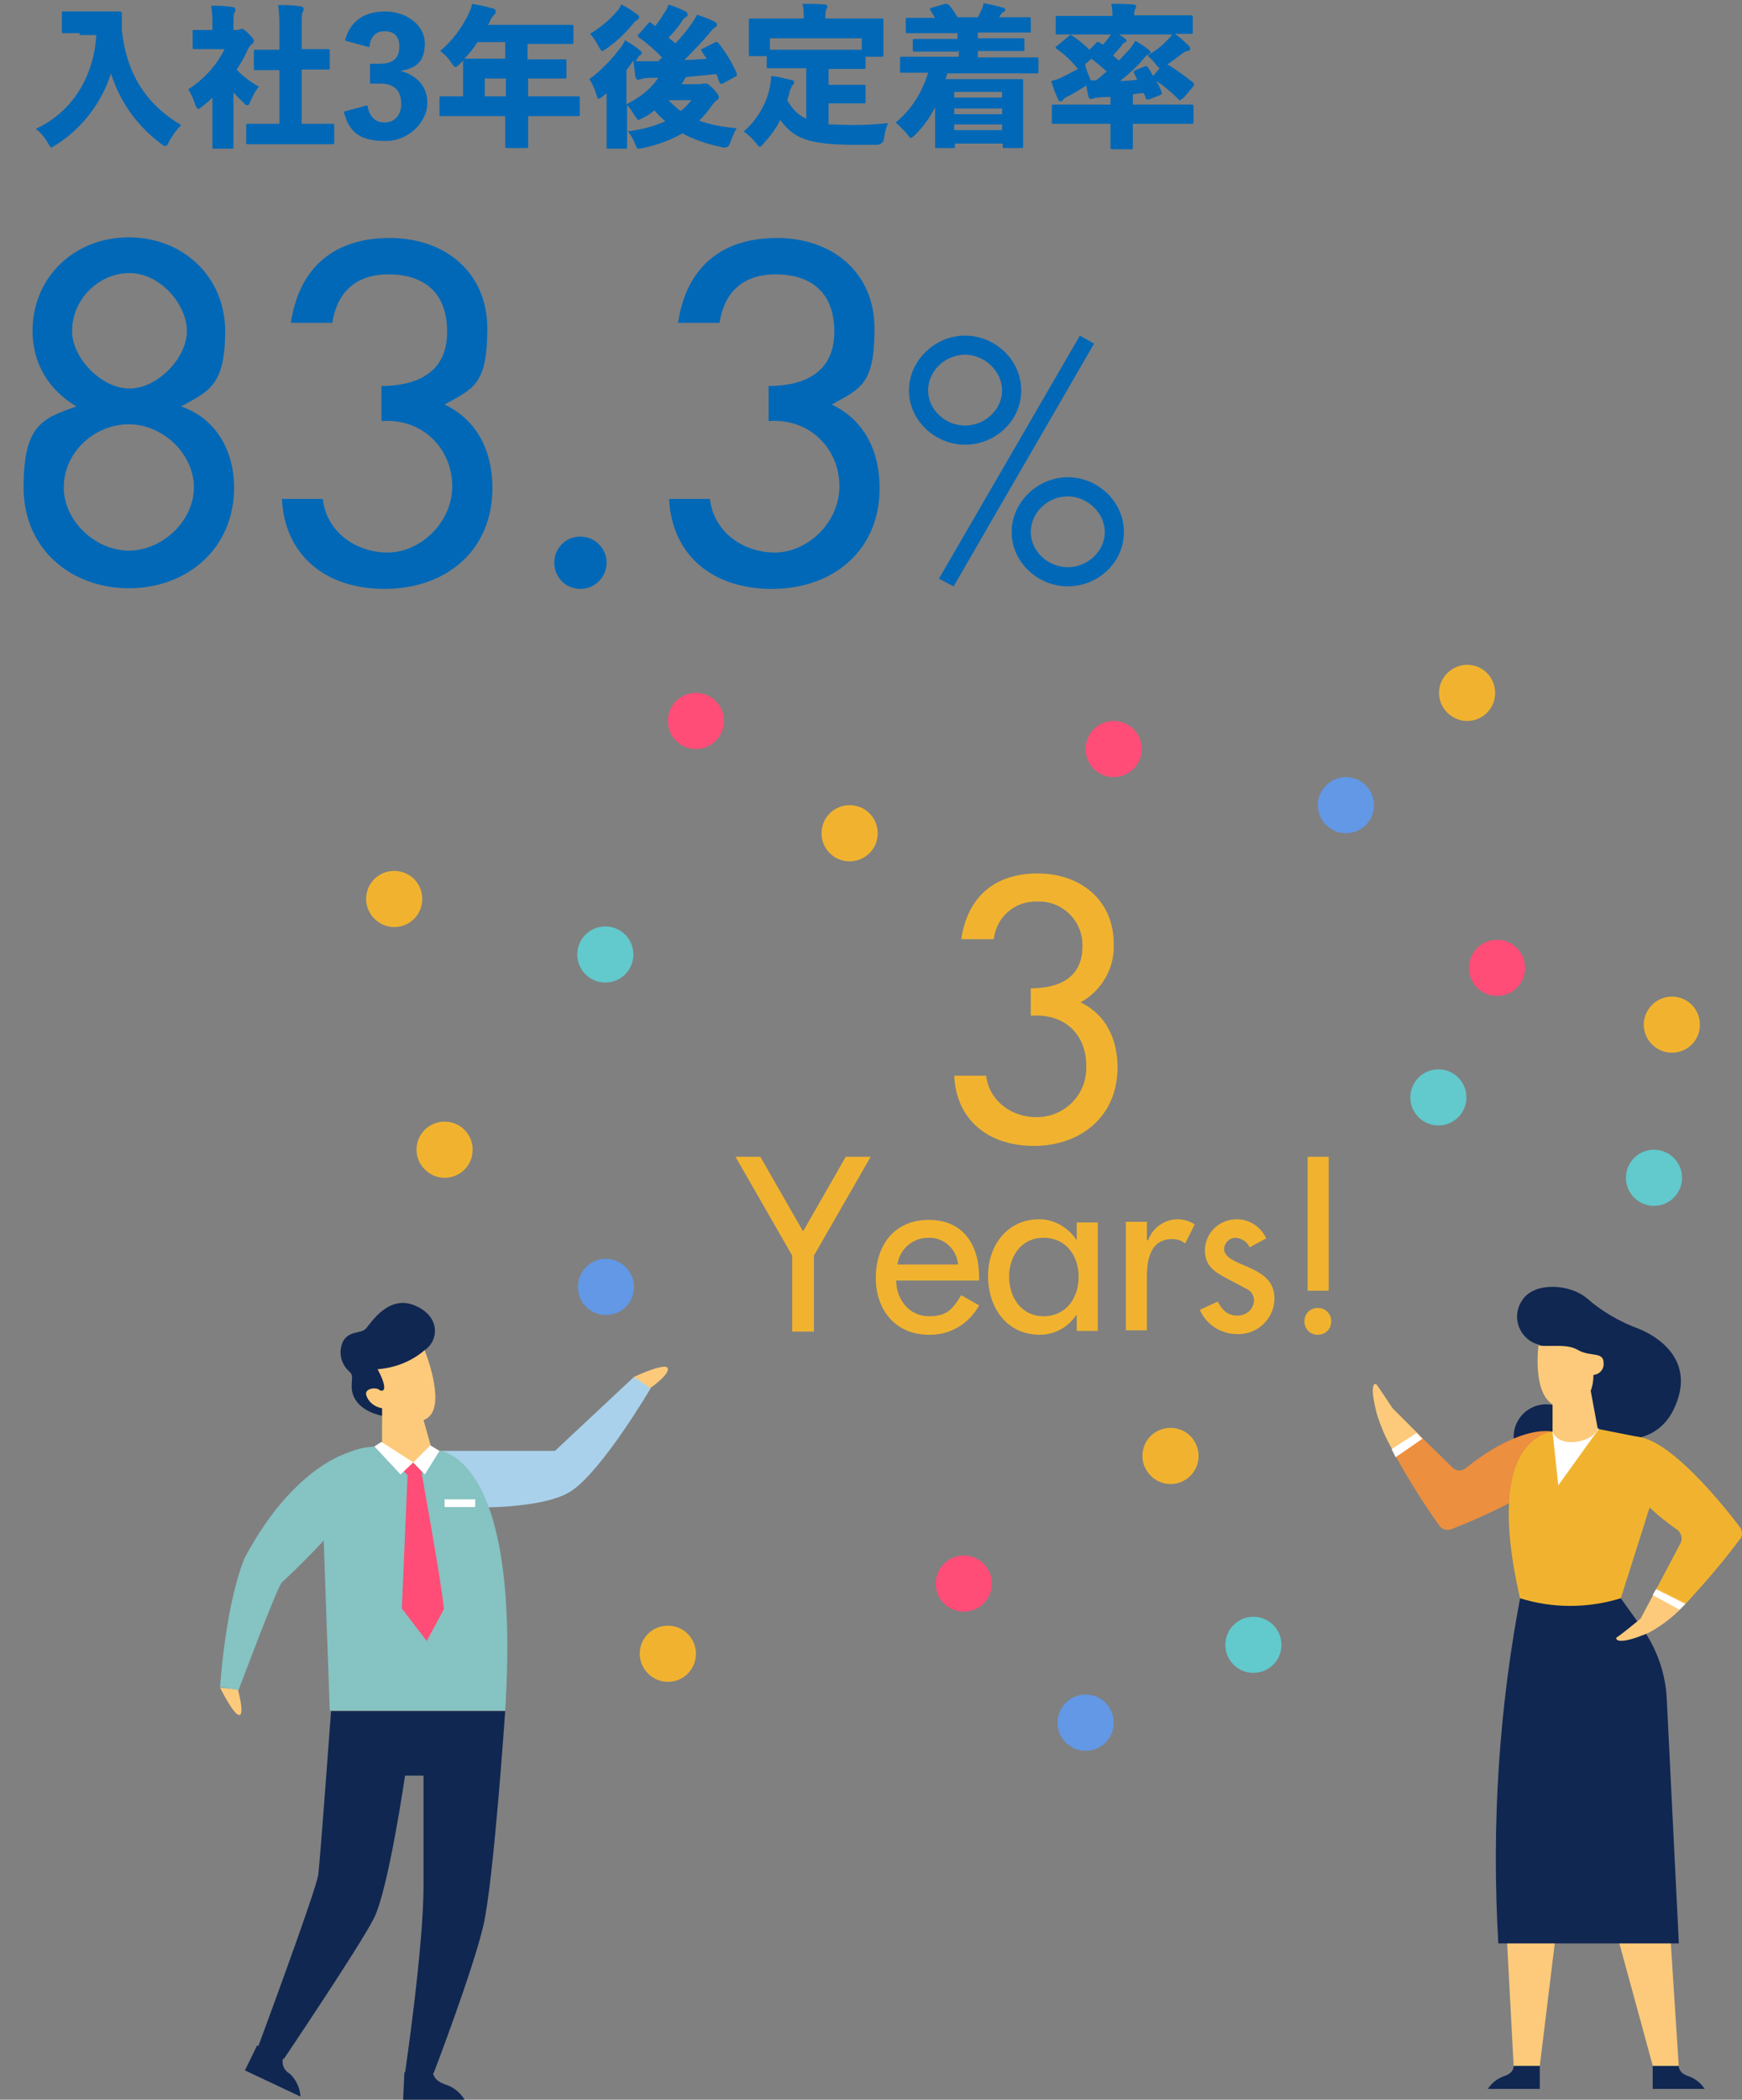 <?xml version="1.0" encoding="UTF-8"?>
<svg id="_レイヤー_1" data-name="レイヤー_1" xmlns="http://www.w3.org/2000/svg" version="1.1" viewBox="0 0 273.1 329.1">
  <rect x="0" y="0" width="273.1" height="329.1" fill="#808080" stroke="none"/>
  <!-- Generator: Adobe Illustrator 29.4.0, SVG Export Plug-In . SVG Version: 2.1.0 Build 152)  -->
  <defs>
    <style>
      .st0 {
        fill: #ff4d77;
      }

      .st1 {
        fill: #62c9cc;
      }

      .st2 {
        fill: #ec8f3f;
      }

      .st3 {
        fill: #102751;
      }

      .st4 {
        fill: #6298e6;
      }

      .st5 {
        fill: #a9d1eb;
      }

      .st6 {
        isolation: isolate;
      }

      .st7 {
        fill: #0068b7;
      }

      .st8 {
        fill: #fcca7a;
      }

      .st9 {
        fill: #fff;
      }

      .st10 {
        fill: #86c3c3;
      }

      .st11 {
        fill: #f1b32f;
      }
    </style>
  </defs>
  <g id="_グループ_4296" data-name="グループ_4296">
    <g id="_グループ_2870" data-name="グループ_2870">
      <g id="_パス_2032" data-name="パス_2032">
        <path class="st11" d="M161.6,154.9c4.4,0,8.1-1.6,8.1-6.6.1-3.8-2.9-6.9-6.6-7-.2,0-.3,0-.5,0-3.5-.1-6.4,2.4-6.8,5.9h-5.1c1-6.7,5.3-10.3,12-10.3s11.9,4.2,11.9,11c.2,3.8-1.9,7.4-5.2,9.2,4,1.9,5.8,5.8,5.8,10.2,0,7.7-5.8,12.3-13.1,12.3s-12.2-4.2-12.5-11h5c.5,4,4,6.5,7.9,6.5,4.3,0,7.8-3.4,7.8-7.7,0-.1,0-.2,0-.3,0-5.2-3.6-8.3-8.7-7.9v-4.2Z"/>
      </g>
    </g>
    <g id="_グループ_2872" data-name="グループ_2872">
      <g id="_パス_2033" data-name="パス_2033">
        <path class="st3" d="M60.4,222s-3.2-.4-4.6-2.5,0-3.7-1-4.5c-1.4-1.2-1.8-3.2-1-4.8,1-1.7,2.8-1.1,3.6-2s3.5-5.3,7.6-3.6,3.8,5.5,1.6,7-6.2,10.4-6.2,10.4Z"/>
      </g>
      <g id="_パス_2034" data-name="パス_2034">
        <path class="st8" d="M99.4,215.8s5.1-2.4,5.3-1.3-3.1,3.3-3.1,3.3l-2.2-2Z"/>
      </g>
      <g id="_パス_2035" data-name="パス_2035">
        <path class="st5" d="M69,227.4h18l12.4-11.6,2.6,1.8s-7.4,12.6-12.3,16-18.7,2.6-18.7,2.6l-2-8.7Z"/>
      </g>
      <g id="_パス_2036" data-name="パス_2036">
        <path class="st10" d="M68.3,227.3s13.5-.6,10.9,40.8h-27.5l-1.1-30.7s-2.3-10.3,8.5-10.7c3.1-.2,6.1,0,9.1.6Z"/>
      </g>
      <g id="_パス_2037" data-name="パス_2037">
        <path class="st3" d="M79.2,268.2s-1.8,26.5-3.4,33.5-7.8,23.2-7.8,23.2h-4.5s2.9-19.7,2.9-29.3v-17.3h-2.9s-2.6,17.9-4.9,22.4-14.1,22-14.1,22l-4-2s9.1-24.5,9.4-26.9,2-25.6,2-25.6h27.5Z"/>
      </g>
      <g id="_パス_2038" data-name="パス_2038">
        <path class="st3" d="M72.9,329.1h-9.7l.2-4.3h4.5c0,.8.7,1.5,1.9,1.9,1.3.4,2.4,1.3,3.1,2.5Z"/>
      </g>
      <g id="_パス_2039" data-name="パス_2039">
        <path class="st3" d="M47.1,328.6l-8.7-4.1,1.9-3.9,4.1,1.9c-.3,1,.1,2,1,2.5,1,.9,1.6,2.2,1.7,3.5Z"/>
      </g>
      <g id="_パス_2040" data-name="パス_2040">
        <path class="st8" d="M66.3,222.2l1.4,5-3,2.6-4.8-3.1v-6.7l6.4,2.3Z"/>
      </g>
      <g id="_パス_2041" data-name="パス_2041">
        <path class="st8" d="M66.6,211.7s3.1,7.7.8,10.2-6.7-1.2-7.6-1.2c-1.1-.2-2.1-1-2.4-2.1-.2-1,1.5-1.2,2-.8s1.7.4-.2-3.2c2.7-.2,5.3-1.2,7.4-3Z"/>
      </g>
      <g id="_グループ_2871" data-name="グループ_2871">
        <g id="_パス_2042" data-name="パス_2042">
          <path class="st0" d="M66.3,230.7s-.9,1.1-1.4,1.1-1.7-1.3-1.7-1.3l1.5-1.3,1.5,1.5Z"/>
        </g>
        <g id="_パス_2043" data-name="パス_2043">
          <path class="st0" d="M66.1,230.9s3.1,17,3.5,21.3l-2.7,5-3.9-5.1.9-21,2.1-.3Z"/>
        </g>
      </g>
      <g id="_パス_2044" data-name="パス_2044">
        <path class="st9" d="M67.5,226.5l-2.7,2.7,1.8,1.9,2.3-3.7-1.5-.9Z"/>
      </g>
      <g id="_パス_2045" data-name="パス_2045">
        <path class="st9" d="M64.8,229.2l-5-3.2-1.1.7,4.1,4.4,2-1.9Z"/>
      </g>
      <g id="_長方形_802" data-name="長方形_802">
        <rect class="st9" x="69.7" y="235" width="4.8" height="1.2"/>
      </g>
      <g id="_パス_2046" data-name="パス_2046">
        <path class="st8" d="M37.3,264.8s1.1,4,.2,4-3-4.3-3-4.3l2.8.3Z"/>
      </g>
      <g id="_パス_2047" data-name="パス_2047">
        <path class="st10" d="M55.2,227.5s-8.9,1.8-16.8,16.6c0,0-2.8,5.9-3.9,20.3l2.9.5s6.1-16.3,6.8-16.9,10.3-9.6,11.9-13.8-.8-6.7-.8-6.7Z"/>
      </g>
    </g>
    <g id="_グループ_2874" data-name="グループ_2874">
      <g id="_楕円形_99" data-name="楕円形_99">
        <circle class="st3" cx="242.4" cy="225.2" r="5.1"/>
      </g>
      <g id="_パス_2048" data-name="パス_2048">
        <path class="st8" d="M235.5,289.9l1.8,33.9h4.1l5.1-41.8-10.9,7.9Z"/>
      </g>
      <g id="_パス_2049" data-name="パス_2049">
        <path class="st8" d="M250.6,292.6l8.6,31.5h4l-2.2-34.1-10.4,2.6Z"/>
      </g>
      <g id="_パス_2050" data-name="パス_2050">
        <path class="st3" d="M267.3,327.4h-8.2v-3.6h4.1c0,.7.5,1.3,1.5,1.6,1.1.4,2,1.1,2.6,2.1Z"/>
      </g>
      <g id="_パス_2051" data-name="パス_2051">
        <path class="st3" d="M233.2,327.4h8.2v-3.6h-4.1c0,.7-.5,1.3-1.5,1.6-1.1.4-2,1.1-2.6,2.1Z"/>
      </g>
      <g id="_パス_2052" data-name="パス_2052">
        <path class="st3" d="M238.6,249c-3.6,18.3-4.8,37-3.7,55.6h28.3l-1.9-38.4c-.2-4-1.6-7.9-3.9-11.1l-3.3-4.6-15.5-1.4Z"/>
      </g>
      <g id="_パス_2053" data-name="パス_2053">
        <path class="st3" d="M238.7,203.7c-1.5,2.1-1,4.9,1.1,6.4.4.3.9.5,1.3.6,4.9,1.8,8.6,14,8.7,14.1s9.6,3.6,12.9-4.6c3-7.2-3-10.8-5.7-11.9-3-1.1-5.8-2.7-8.2-4.8-2.7-2.3-8.2-2.6-10.1.2Z"/>
      </g>
      <g id="_グループ_2873" data-name="グループ_2873">
        <g id="_パス_2054" data-name="パス_2054">
          <path class="st8" d="M228.4,237c-.7.2-.1.5-.5,0-1.5-2.1-7.1-5-9.5-9.6-1.1-1.9-2-3.9-2.6-6-1-3.9-.5-4.8,0-4.4.2.2,2.5,3.7,2.5,3.7l4.3,4.3,5.9,7.2c.8.5,1.8.5,2.6,0,8.1-6.5,13.2-8.7,14.5-6.4,3.2,5.5-12.6,9.6-17.1,11.4Z"/>
        </g>
        <g id="_パス_2055" data-name="パス_2055">
          <path class="st2" d="M227.5,239.7c-.7.2-1.4,0-1.8-.5-2.7-3.8-5.2-7.8-7.4-11.9l4.2-2.4,5.3,5.2c.6.5,1.4.5,2,0,8.1-6.5,14.3-6.8,15.7-4.5,3.2,5.5-13.5,12.3-18,14.1Z"/>
        </g>
      </g>
      <g id="_パス_2056" data-name="パス_2056">
        <path class="st11" d="M244.6,224.3s-12.6-1.2-6.3,26.2c5.1,1.6,10.6,1.6,15.8,0l5.3-16.7-2.1-8.5-6.6-1.3-6,.3Z"/>
      </g>
      <g id="_パス_2057" data-name="パス_2057">
        <path class="st8" d="M270.7,239.6c-1.5,1.9-2.9,8.1-6.4,11.7-1.7,1.9-3.6,3.4-5.8,4.6-5.4,2.3-5.3.8-5,.7s3.7-2.9,3.7-2.9l2.5-4.7,4.9-7c.2-1.1-.1-2.2-.9-3-8.5-5.9-10.1-9-8.3-11,4.4-4.6,12,7.1,14.9,11,.4.6.8,0,.4.6Z"/>
      </g>
      <g id="_パス_2058" data-name="パス_2058">
        <path class="st11" d="M272.8,241.2c-2.6,3.5-5.5,6.9-8.5,10.1l-4.6-2.3,3.8-7.2c.3-.7.1-1.5-.5-2-8.5-5.9-10.6-11.8-8.8-13.7,4.4-4.6,15.7,9.4,18.6,13.3.4.6.4,1.3,0,1.9Z"/>
      </g>
      <g id="_パス_2059" data-name="パス_2059">
        <path class="st9" d="M243.4,224.4l.9,8.4,6.4-8.9-7.2.4Z"/>
      </g>
      <g id="_パス_2060" data-name="パス_2060">
        <path class="st8" d="M241.2,210.8s-1.3,9.5,3.8,9.8,4.8-5.1,4.8-5.1c1-.1,1.7-.9,1.6-1.9,0-1.8-2.1-.9-4-2-1.7-1-3.9-.5-6.2-.7Z"/>
      </g>
      <g id="_パス_2061" data-name="パス_2061">
        <path class="st8" d="M243.4,219.3v5.1c0,0,.6,1.9,3.5,1.6s3.6-2,3.6-2l-1.3-7-5.8,2.4Z"/>
      </g>
      <g id="_パス_2062" data-name="パス_2062">
        <path class="st9" d="M259.1,250l4.2,2.3.9-.9-4.6-2.3-.5.9Z"/>
      </g>
      <g id="_パス_2063" data-name="パス_2063">
        <path class="st9" d="M218.2,227.1l3.9-2.5.9.9-4.2,2.9-.6-1.2Z"/>
      </g>
    </g>
    <g id="_楕円形_100" data-name="楕円形_100">
      <circle class="st1" cx="225.5" cy="172" r="4.4"/>
    </g>
    <g id="_楕円形_101" data-name="楕円形_101">
      <circle class="st1" cx="94.9" cy="149.6" r="4.4"/>
    </g>
    <g id="_楕円形_102" data-name="楕円形_102">
      <circle class="st1" cx="259.3" cy="184.6" r="4.4"/>
    </g>
    <g id="_楕円形_103" data-name="楕円形_103">
      <circle class="st1" cx="196.5" cy="257.8" r="4.4"/>
    </g>
    <g id="_楕円形_104" data-name="楕円形_104">
      <circle class="st0" cx="151.1" cy="248.2" r="4.4"/>
    </g>
    <g id="_楕円形_105" data-name="楕円形_105">
      <circle class="st0" cx="109.1" cy="113" r="4.4"/>
    </g>
    <g id="_楕円形_106" data-name="楕円形_106">
      <circle class="st0" cx="174.6" cy="117.4" r="4.4"/>
    </g>
    <g id="_楕円形_107" data-name="楕円形_107">
      <circle class="st0" cx="234.7" cy="151.7" r="4.4"/>
    </g>
    <g id="_パス_2064" data-name="パス_2064">
      <path class="st11" d="M66.2,140.9c0,2.5-2,4.4-4.4,4.4s-4.4-2-4.4-4.4c0-2.5,2-4.4,4.4-4.4h0c2.5,0,4.4,2,4.4,4.4Z"/>
    </g>
    <g id="_パス_2065" data-name="パス_2065">
      <path class="st11" d="M74.1,180.2c0,2.5-2,4.4-4.4,4.4s-4.4-2-4.4-4.4c0-2.5,2-4.4,4.4-4.4h0c2.5,0,4.4,2,4.4,4.4Z"/>
    </g>
    <g id="_パス_2066" data-name="パス_2066">
      <path class="st11" d="M109.1,259.2c0,2.5-2,4.4-4.4,4.4s-4.4-2-4.4-4.4c0-2.5,2-4.4,4.4-4.4h0c2.5,0,4.4,2,4.4,4.4Z"/>
    </g>
    <g id="_パス_2067" data-name="パス_2067">
      <path class="st11" d="M137.6,130.6c0,2.5-2,4.4-4.4,4.4-2.5,0-4.4-2-4.4-4.4,0-2.5,2-4.4,4.4-4.4h0c2.5,0,4.4,2,4.4,4.4Z"/>
    </g>
    <g id="_パス_2068" data-name="パス_2068">
      <path class="st11" d="M234.4,108.6c0,2.5-2,4.4-4.4,4.4s-4.4-2-4.4-4.4,2-4.4,4.4-4.4h0c2.5,0,4.4,2,4.4,4.4Z"/>
    </g>
    <g id="_パス_2069" data-name="パス_2069">
      <path class="st11" d="M266.5,160.6c0,2.5-2,4.4-4.4,4.4s-4.4-2-4.4-4.4,2-4.4,4.4-4.4h0c2.5,0,4.4,2,4.4,4.4Z"/>
    </g>
    <g id="_パス_2070" data-name="パス_2070">
      <path class="st11" d="M187.9,228.2c0,2.5-2,4.4-4.4,4.4s-4.4-2-4.4-4.4c0-2.5,2-4.4,4.4-4.4h0c2.5,0,4.4,2,4.4,4.4Z"/>
    </g>
    <g id="_パス_2071" data-name="パス_2071">
      <path class="st4" d="M99.4,201.7c0,2.5-2,4.4-4.4,4.4-2.5,0-4.4-2-4.4-4.4,0-2.5,2-4.4,4.4-4.4s4.4,2,4.4,4.4h0Z"/>
    </g>
    <g id="_パス_2072" data-name="パス_2072">
      <path class="st4" d="M215.4,126.2c0,2.5-2,4.4-4.4,4.4s-4.4-2-4.4-4.4,2-4.4,4.4-4.4h0c2.5,0,4.4,2,4.4,4.4Z"/>
    </g>
    <g id="_パス_2073" data-name="パス_2073">
      <path class="st4" d="M174.6,270c0,2.5-2,4.4-4.4,4.4-2.5,0-4.4-2-4.4-4.4,0-2.5,2-4.4,4.4-4.4h0c2.5,0,4.4,2,4.4,4.4h0Z"/>
    </g>
    <g id="_グループ_2875" data-name="グループ_2875">
      <g id="_パス_2074" data-name="パス_2074">
        <path class="st11" d="M115.3,181.3h3.9l6.7,11.7,6.7-11.7h3.9l-8.9,15.5v11.9h-3.4v-11.9l-8.9-15.5Z"/>
      </g>
      <g id="_パス_2075" data-name="パス_2075">
        <path class="st11" d="M140.5,200.7c0,2.9,2,5.6,5.1,5.6s3.8-1.3,5.1-3.3l2.8,1.6c-1.6,2.9-4.6,4.7-7.9,4.6-5.2,0-8.3-3.9-8.3-8.9s2.8-9.1,8.3-9.1,7.9,4,7.9,9v.5h-12.9ZM150.2,198.2c-.2-2.4-2.2-4.3-4.7-4.2-2.4,0-4.5,1.8-4.8,4.2h9.5Z"/>
      </g>
      <g id="_パス_2076" data-name="パス_2076">
        <path class="st11" d="M172.1,208.6h-3.3v-2.6h0c-1.3,2-3.4,3.2-5.8,3.2-5.2,0-8.1-4.3-8.1-9.2s3.1-8.9,8-8.9c2.4,0,4.6,1.3,5.9,3.3h0v-2.8h3.3v17ZM169.1,200.1c0-3.3-2-6.1-5.5-6.1s-5.4,2.9-5.4,6.1,1.9,6.2,5.4,6.2,5.5-2.8,5.5-6.2Z"/>
      </g>
      <g id="_パス_2077" data-name="パス_2077">
        <path class="st11" d="M179.9,194.4h.1c.7-2,2.6-3.3,4.6-3.3,1,0,1.9.3,2.7.8l-1.5,3c-.6-.5-1.3-.7-2-.7-3.5,0-4,3.3-4,6v8.3h-3.3v-17h3.3v2.8Z"/>
      </g>
      <g id="_パス_2078" data-name="パス_2078">
        <path class="st11" d="M195.9,195.5c-.4-.9-1.2-1.4-2.2-1.5-.9,0-1.7.7-1.8,1.7,0,1.5,2,2.1,4,3s3.9,2.1,3.9,4.8c0,3.1-2.6,5.7-5.8,5.6,0,0,0,0,0,0-2.6,0-4.9-1.5-5.9-3.8l2.8-1.3c.7,1.3,1.5,2.2,3.1,2.2,1.3,0,2.5-.9,2.6-2.3,0,0,0,0,0-.1,0-.8-.5-1.5-1.2-1.8l-3.2-1.7c-1.9-1-3.3-2-3.3-4.3,0-2.7,2.2-4.9,5-4.9,0,0,0,0,0,0,2,0,3.8,1.2,4.6,3l-2.6,1.4Z"/>
      </g>
      <g id="_パス_2079" data-name="パス_2079">
        <path class="st11" d="M208.7,207.1c0,1.2-.9,2.1-2.1,2.1s-2.1-.9-2.1-2.1.9-2.1,2.1-2.1,2.1.9,2.1,2.1h0ZM205,181.3h3.3v21h-3.3v-21Z"/>
      </g>
    </g>
  </g>
  <g id="_入社3年後定着率" data-name="入社3年後定着率" class="st6">
    <g class="st6">
      <path class="st7" d="M12.6,5.2c-1.8,0-2.4,0-2.6,0-.3,0-.3,0-.3-.3v-2.8c0-.3,0-.3.3-.3s.7,0,2.6,0h3.6c1.8,0,2.4,0,2.5,0,.3,0,.4,0,.4.4,0,.9,0,1.5,0,2.5.7,6.7,3.7,11.6,9.3,14.9-.6.6-1.3,1.5-1.9,2.6-.2.5-.4.7-.6.7s-.4-.2-.7-.4c-4.1-3.1-6.5-6.9-7.8-11-1.4,4.5-4.5,8.6-8.6,11.2-.4.2-.6.4-.7.4-.2,0-.3-.2-.6-.7-.5-.9-1.2-1.7-1.9-2.2,5.8-2.7,9.1-8.2,9.5-14.7h-2.7Z"/>
      <path class="st7" d="M36.6,20.3c0,1.7,0,2.6,0,2.7,0,.3,0,.3-.3.3h-2.7c-.3,0-.3,0-.3-.3s0-1.1,0-2.7v-5c-.5.5-1.1,1-1.6,1.4-.3.2-.5.4-.6.4s-.3-.2-.5-.7c-.3-1-.7-1.8-1.1-2.4,2.4-1.5,4.5-3.8,5.7-6.3h-2.1c-1.9,0-2.5,0-2.6,0-.3,0-.3,0-.3-.3v-2.4c0-.3,0-.3.3-.3s.8,0,2.6,0h.2v-.6c0-1.3,0-2.1-.2-3.2,1.2,0,2.2,0,3.3.2.3,0,.5.2.5.3,0,.2,0,.4-.1.5-.2.3-.2.7-.2,2v.8h.4c.2,0,.4,0,.6-.1,0,0,.3-.1.3-.1.2,0,.5.2,1.1.8.6.6.8.9.8,1.1s0,.3-.3.5c-.3.3-.6.6-.8,1.2-.4.9-1,1.9-1.6,2.8.9,1,2.1,1.9,3.5,2.7-.5.5-.9,1.3-1.3,2.2-.2.5-.3.7-.5.7s-.4-.1-.6-.4c-.6-.5-1.1-1.1-1.6-1.6v5.9ZM47.3,19.4h1.6c2.2,0,3,0,3.2,0,.3,0,.3,0,.3.3v2.6c0,.3,0,.3-.3.3s-.9,0-3.2,0h-6.8c-2.3,0-3,0-3.2,0-.3,0-.3,0-.3-.3v-2.6c0-.3,0-.3.3-.3s.9,0,3.2,0h1.7v-8.4h-.7c-2.1,0-2.9,0-3,0-.3,0-.3,0-.3-.3v-2.6c0-.3,0-.3.3-.3s.9,0,3,0h.7v-3c0-1.7,0-2.7-.2-4,1.2,0,2.4,0,3.5.2.3,0,.5.2.5.3,0,.2,0,.4-.1.5-.2.3-.2.9-.2,2.8v3.1h1.1c2.1,0,2.9,0,3,0,.3,0,.3,0,.3.3v2.6c0,.3,0,.3-.3.3s-.9,0-3,0h-1.1v8.4Z"/>
      <path class="st7" d="M54.1,6.3c.8-3,3-4.5,6.3-4.5s6.2,2.1,6.2,5-1.4,3.9-3.8,4.3h0c2.7.8,4.2,2.5,4.2,5.1s-2.6,5.9-6.6,5.9-5.7-1.4-6.5-4.6l3.7-1c.3,1.8,1.2,2.7,2.7,2.7s2.6-1.1,2.6-2.9-.8-3.2-3.3-3.2h-1.6v-3.1h1.4c2.4,0,3.2-1,3.2-2.7s-.9-2.4-2.3-2.4-2.2.8-2.4,2.5l-3.7-1Z"/>
      <path class="st7" d="M82.8,9.3h2.4c2.3,0,3.1,0,3.3,0,.3,0,.3,0,.3.3v2.4c0,.3,0,.3-.3.3s-.9,0-3.3,0h-2.4v2.8h4.9c2,0,2.8,0,2.9,0,.3,0,.3,0,.3.3v2.5c0,.3,0,.3-.3.3s-.9,0-2.9,0h-4.9v.8c0,2.4,0,3.8,0,3.9,0,.3,0,.3-.3.3h-2.9c-.3,0-.4,0-.4-.3s0-1.5,0-3.9v-.8h-7.1c-2,0-2.8,0-2.9,0-.3,0-.3,0-.3-.3v-2.5c0-.3,0-.3.3-.3s.9,0,2.9,0h.5v-3.3c0-1.4,0-2.1,0-2.3l-.5.5c-.3.3-.5.5-.7.5s-.3-.2-.6-.6c-.5-.8-1.2-1.5-1.8-1.9,1.8-1.5,3.3-3.5,4.3-5.5.3-.6.6-1.2.7-1.9,1.1.2,2.2.4,3.1.7.4,0,.6.2.6.5s-.1.4-.3.6c-.2.2-.3.3-.6.9,0,.2-.2.4-.3.6h9.8c2.3,0,3.1,0,3.3,0,.3,0,.3,0,.3.3v2.4c0,.3,0,.3-.3.3s-1,0-3.3,0h-3.6v2.6ZM74.8,6.7c-.6.9-1.3,1.8-2,2.5.2,0,1.1,0,3.4,0h3v-2.6h-4.4ZM76,12.3v2.8h3.3v-2.8h-3.3Z"/>
      <path class="st7" d="M109.7,13.1c.2,0,.5,0,.6,0,0,0,.2,0,.4,0,.2,0,.4.1,1.2.9.7.8.8,1,.8,1.2s-.1.4-.3.5c-.2.1-.5.4-.9,1-.6.8-1.2,1.6-1.9,2.2,1.6.6,3.5,1,5.9,1.2-.4.6-.7,1.4-1,2.2q-.3,1-1.2.8c-2.4-.5-4.5-1.2-6.3-2.2-1.8,1-3.8,1.8-6.2,2.3-1,.2-.9.2-1.3-.8-.3-.7-.6-1.3-1.1-1.8,2.2-.3,4.2-.8,5.9-1.6-.6-.5-1.2-1.1-1.7-1.7-.6.5-1.2.9-1.8,1.2-.4.2-.6.3-.7.3s-.3-.2-.6-.7c-.4-.6-.7-1.2-1.2-1.6v3.6c0,1.8,0,2.7,0,2.9,0,.3,0,.3-.3.3h-2.6c-.3,0-.3,0-.3-.3s0-1.1,0-2.9v-2.9c0-.7,0-1.7,0-2.6-.2.2-.4.3-.6.5-.3.2-.5.4-.6.4s-.3-.2-.4-.7c-.3-.9-.7-1.8-1.1-2.4,1.7-1.2,3.5-3.1,4.8-4.8.3-.4.6-.8.8-1.3.8.5,1.6,1,2.1,1.4.4.3.5.4.5.6s0,.3-.2.3c-.2.1-.3.3-.5.6,0,.1-.2.3-.3.4.6,0,1.3,0,1.9,0,.6,0,1.1,0,1.7,0,.2-.2.4-.4.6-.6-1.2-1.2-2.3-2.2-3.6-3.1-.1-.1-.2-.2-.2-.3s0-.2.2-.3l1.4-1.6c.1-.1.2-.2.3-.2s.1,0,.2.1l.6.5c.5-.6.9-1.2,1.4-2,.3-.4.5-.8.7-1.4.9.3,1.9.7,2.7,1.1.2.1.3.3.3.5s-.1.3-.3.4c-.2.1-.4.3-.7.8-.6.9-1.3,1.7-2,2.4.4.3.7.6,1.1.9.9-1,1.7-1.9,2.4-2.9.3-.4.7-1.1,1-1.6,1.1.4,2,.7,2.7,1.1.3.1.4.3.4.5s-.1.3-.3.4c-.2.1-.4.3-.8.8-1,1.2-2.5,2.8-4,4.3,1.2,0,2.4-.1,3.5-.2-.3-.4-.6-.8-.8-1.2,0,0-.1-.2-.1-.2s0-.1.3-.2l1.8-.9c.3-.2.4-.1.6,0,1.2,1.5,2.2,3.2,2.9,4.8.1.3,0,.4-.2.5l-2,1.1c-.3.1-.4.1-.5-.2-.2-.4-.3-.9-.5-1.3-1.6.2-3.2.3-4.8.5-.2.4-.4.8-.7,1.1h3.5ZM99.8,2.2c.3.2.4.3.4.5s-.1.3-.4.5c-.2.1-.4.3-.7.7-1.1,1.3-2.4,2.6-4,3.7-.3.2-.6.4-.7.4s-.3-.2-.6-.8c-.4-.8-.9-1.5-1.3-1.9,1.5-.9,3-2.1,4.1-3.4.4-.4.6-.7.8-1.2.9.4,1.7,1,2.4,1.5ZM98.1,16.4c2.2-1.1,3.9-2.4,5.1-4.2-.5,0-.9,0-1.3,0-.6,0-1.2.1-1.4.2-.2,0-.3.1-.5.1s-.3-.2-.4-.5c-.1-.8-.2-1.7-.3-2.5-.4.5-.7,1-1.1,1.5v5.2ZM104.8,15.7c.6.6,1.2,1.2,1.9,1.7.7-.5,1.2-1.1,1.7-1.7h-3.6Z"/>
      <path class="st7" d="M129.8,19.5c1.1,0,2.4.1,4.1.1s3.5-.1,5.3-.3c-.3.8-.5,1.5-.6,2.3q-.1,1-1.1,1.1c-1.1,0-2.2,0-3.3,0-8,0-9.8-1.2-11.9-3.9-.6,1.3-1.5,2.5-2.5,3.6-.3.4-.5.6-.7.6s-.3-.2-.6-.6c-.6-.7-1.2-1.3-1.9-1.8,2.1-1.8,3.6-4.4,4.1-7,.1-.6.2-1.1.2-1.7,1,.1,2.1.4,3,.6.4,0,.6.2.6.4s-.1.4-.3.5c-.1.2-.2.4-.4.9-.1.5-.2,1-.4,1.4.8,1.3,1.6,2.3,3,2.9v-7.9h-2.6c-2.3,0-3.1,0-3.3,0-.3,0-.3,0-.3-.3v-1.6h-2.5c-.3,0-.3,0-.3-.3s0-.6,0-2.8v-.9c0-.9,0-1.4,0-1.6,0-.3,0-.3.3-.3s.9,0,3.1,0h5.2c0-1,0-1.7-.2-2.3,1.2,0,2.3,0,3.4.1.3,0,.5.1.5.3s0,.3-.2.5c0,.2-.1.5-.1,1.2v.2h5.7c2.1,0,2.9,0,3.1,0,.3,0,.3,0,.3.3s0,.7,0,1.4v1.2c0,2.2,0,2.6,0,2.8,0,.3,0,.3-.3.3h-2.5v1.6c0,.3,0,.3-.3.3s-1,0-3.3,0h-2.2v2.5h2.4c2.2,0,3,0,3.1,0,.3,0,.3,0,.3.3v2.3c0,.3,0,.3-.3.3s-.9,0-3.1,0h-2.4v3.2ZM120.7,7.8c.3,0,1.2,0,3.1,0h8.2c1.9,0,2.8,0,3.1,0v-1.8h-14.4v1.8Z"/>
      <path class="st7" d="M150.1,8.1h-3.4c-2.3,0-3.1,0-3.3,0-.3,0-.3,0-.3-.3v-1.4c0-.3,0-.3.3-.3s1,0,3.3,0h3.4v-.9h-4.6c-2.2,0-3,0-3.2,0-.3,0-.3,0-.3-.3v-1.8c0-.3,0-.3.3-.3s.9,0,3.2,0h1.1c-.2-.3-.4-.7-.7-1.1,0-.1-.1-.2-.1-.3s0-.1.3-.2l2.1-.6c.3,0,.3,0,.6.2.5.6.9,1.2,1.3,1.9h3.2c.2-.3.3-.6.5-1,.2-.4.3-.7.4-1.2,1,.2,2.1.4,3,.7.2,0,.4.1.4.3s-.1.3-.3.4c-.2,0-.3.3-.5.5,0,.1-.1.2-.2.3h1.5c2.2,0,3,0,3.2,0,.3,0,.3,0,.3.3v1.8c0,.3,0,.3-.3.3s-.9,0-3.2,0h-4.8v.9h3.7c2.3,0,3.1,0,3.3,0,.3,0,.3,0,.3.3v1.4c0,.3,0,.3-.3.3s-1,0-3.3,0h-3.7v1h6.3c2,0,2.8,0,2.9,0,.3,0,.3,0,.3.3v1.9c0,.3,0,.3-.3.3s-.9,0-2.9,0h-11.1c0,.3-.2.6-.3.9h8.4c2.1,0,3.3,0,3.5,0,.3,0,.3,0,.3.3s0,1,0,3.3v2.4c0,3.6,0,4.4,0,4.5,0,.3,0,.3-.3.3h-2.6c-.3,0-.3,0-.3-.3v-.4h-7.5v.4c0,.3,0,.3-.3.3h-2.5c-.3,0-.3,0-.3-.3s0-1,0-4.8v-1.3c-.8,1.6-1.8,3-3.1,4.3-.3.3-.5.5-.7.5s-.3-.2-.6-.6c-.6-.7-1.2-1.3-1.8-1.8,2.3-1.8,4.2-4.7,5.1-7.8h-1.2c-2,0-2.8,0-2.9,0-.3,0-.3,0-.3-.3v-1.9c0-.3,0-.3.3-.3s.9,0,2.9,0h6v-1ZM157.1,15.3v-.9h-7.5v.9h7.5ZM149.6,17v.9h7.5v-.9h-7.5ZM157.1,20.4v-.9h-7.5v.9h7.5Z"/>
      <path class="st7" d="M185.3,15.5c-.1.1-.2.2-.3.2s-.2,0-.3-.2c-1.1-1.1-2.2-2-3.4-2.8.3.6.6,1.1.8,1.7.1.3.1.3-.2.5l-1.8.7c-.3,0-.4,0-.5-.2,0-.3-.2-.6-.3-.8-.6,0-1.2.1-1.7.2v1.6h6.3c2,0,2.7,0,2.9,0,.3,0,.3,0,.3.3v2.4c0,.3,0,.3-.3.3s-.8,0-2.9,0h-6.3v1.1c0,1.6,0,2.5,0,2.6,0,.3,0,.3-.3.3h-2.8c-.3,0-.4,0-.4-.3s0-1,0-2.6v-1.1h-6c-2,0-2.7,0-2.9,0-.3,0-.3,0-.3-.3v-2.4c0-.3,0-.3.3-.3s.9,0,2.9,0h6v-1.2c-.7,0-1.3,0-2,.1-.3,0-.7.1-.8.2-.2,0-.3,0-.4,0s-.2-.2-.3-.5c-.1-.5-.2-1-.3-1.6-1,.6-1.8,1.2-2.9,1.7-.2.1-.6.3-.7.5,0,.1-.3.3-.4.3s-.3,0-.4-.3c-.4-.8-.8-1.9-1.1-2.9.7-.2,1.2-.3,1.7-.6.8-.4,1.6-.8,2.5-1.3-1-1.2-2.1-2.3-3.3-3.1-.1,0-.2-.2-.2-.3s0-.1.2-.2l1.8-1.5c.1-.1.2-.2.3-.2s.2,0,.3.1c.9.6,1.8,1.3,2.7,2.2l1-1c.2-.3.3-.3.6-.1.1,0,.3.2.5.3.4-.4.7-.8,1-1.2,0-.1.2-.3.3-.4h-5.4c-2.1,0-2.8,0-3,0-.3,0-.3,0-.3-.3v-2.3c0-.3,0-.3.3-.3s.9,0,3,0h5.6c0-.7,0-1.3-.2-1.9,1.2,0,2.3,0,3.4.1.3,0,.5.1.5.3s0,.3-.2.5c0,.2-.1.4-.1.9h5.8c2.1,0,2.8,0,3,0,.3,0,.4,0,.4.3v2.3c0,.3,0,.3-.4.3s-.7,0-2.4,0c.8.6,1.5,1.2,2.2,1.9.2.2.2.4.2.5s-.2.3-.4.3c-.3,0-.6.2-1,.5-.7.5-1.4,1.1-2.2,1.6,1.4.8,2.6,1.7,4,2.8.1.1.2.2.2.3s0,.1-.1.3l-1.5,1.8ZM170.1,10.1c.1.5.4,1.3.7,2,0,.2.2.4.2.5.3,0,.6,0,.8,0,.6-.4,1.1-.9,1.7-1.4-.8-.7-1.6-1.4-2.4-2l-1,.9ZM181.7,10.6c-.1,0-.3-.3-.5-.5-.4-.6-.9-1-1.3-1.4,1-.6,1.8-1.1,2.8-2.1.3-.3.7-.7,1.1-1.2h-8.4c.3.2.6.3.9.6.2.1.3.2.3.4s-.1.2-.3.3c-.2,0-.3.2-.5.5-.4.5-.9,1-1.3,1.5.3.3.6.5.9.8.6-.6,1.2-1.3,1.7-1.8.3-.4.6-.8.9-1.3.7.4,1.6,1,2.1,1.4.2.2.3.3.3.4s-.1.2-.3.3c-.2,0-.4.2-.8.7-1,1.2-2.3,2.4-3.7,3.5.9,0,1.8-.1,2.7-.2-.2-.3-.3-.7-.5-1-.1-.3-.1-.3.2-.5l1.5-.6c.3-.1.3,0,.5.2.3.4.5.9.8,1.3l1-1.2Z"/>
    </g>
  </g>
  <g id="_83.3_" class="st6">
    <g class="st6">
      <path class="st7" d="M12,63.7c-4.3-2.5-6.9-6.7-6.9-11.8,0-8.6,6.7-14.7,15.1-14.7s15.1,6.1,15.1,14.7-2.6,9.4-6.9,11.8c5.5,1.9,8.3,7,8.3,12.7,0,9.8-7.6,15.8-16.5,15.8s-16.5-6-16.5-15.8,2.9-10.8,8.3-12.7ZM10,76.4c0,5.3,5,9.9,10.2,9.9s10.2-4.6,10.2-9.9-4.9-9.9-10.2-9.9-10.2,4.3-10.2,9.9ZM11.3,51.9c0,4.2,4.6,9,9,9s9-4.8,9-9-4.2-9.1-9-9.1-9,4.1-9,9.1Z"/>
      <path class="st7" d="M59.7,60.5c5.7,0,10.4-2.1,10.4-8.5s-3.9-9-9.2-9-8.1,3-8.8,7.6h-6.5c1.3-8.7,6.8-13.3,15.5-13.3s15.3,5.4,15.3,14.2-2.2,9.4-6.7,11.9c5.2,2.5,7.5,7.4,7.5,13.1,0,9.9-7.4,15.8-16.9,15.8s-15.7-5.5-16.1-14.1h6.4c.6,5.2,5.2,8.4,10.2,8.4s10.1-4.6,10.1-10.4-4.6-10.7-11.1-10.2v-5.5Z"/>
      <path class="st7" d="M95.1,88.2c0,2.2-1.8,4.1-4.1,4.1s-4.1-1.8-4.1-4.1,1.8-4.1,4.1-4.1,4.1,1.9,4.1,4.1Z"/>
      <path class="st7" d="M120.4,60.5c5.7,0,10.4-2.1,10.4-8.5s-3.9-9-9.2-9-8.1,3-8.8,7.6h-6.5c1.3-8.7,6.8-13.3,15.5-13.3s15.3,5.4,15.3,14.2-2.2,9.4-6.7,11.9c5.2,2.5,7.5,7.4,7.5,13.1,0,9.9-7.4,15.8-16.9,15.8s-15.7-5.5-16.1-14.1h6.4c.6,5.2,5.2,8.4,10.2,8.4s10.1-4.6,10.1-10.4-4.6-10.7-11.1-10.2v-5.5Z"/>
    </g>
    <g class="st6">
      <path class="st7" d="M160.1,61.2c0,4.8-4.1,8.5-8.8,8.5s-8.8-3.8-8.8-8.5,4.1-8.6,8.8-8.6,8.8,3.8,8.8,8.6ZM145.5,61.2c0,3,2.7,5.5,5.8,5.5s5.8-2.5,5.8-5.5-2.7-5.6-5.8-5.6-5.8,2.5-5.8,5.6ZM171.5,53.9l-22,38-2.3-1.2,22.1-38.1,2.3,1.3ZM176.2,83.4c0,4.8-4.1,8.5-8.8,8.5s-8.8-3.8-8.8-8.5,4.1-8.6,8.8-8.6,8.8,3.8,8.8,8.6ZM161.6,83.4c0,3,2.7,5.5,5.8,5.5s5.8-2.5,5.8-5.5-2.7-5.6-5.8-5.6-5.8,2.5-5.8,5.6Z"/>
    </g>
  </g>
</svg>